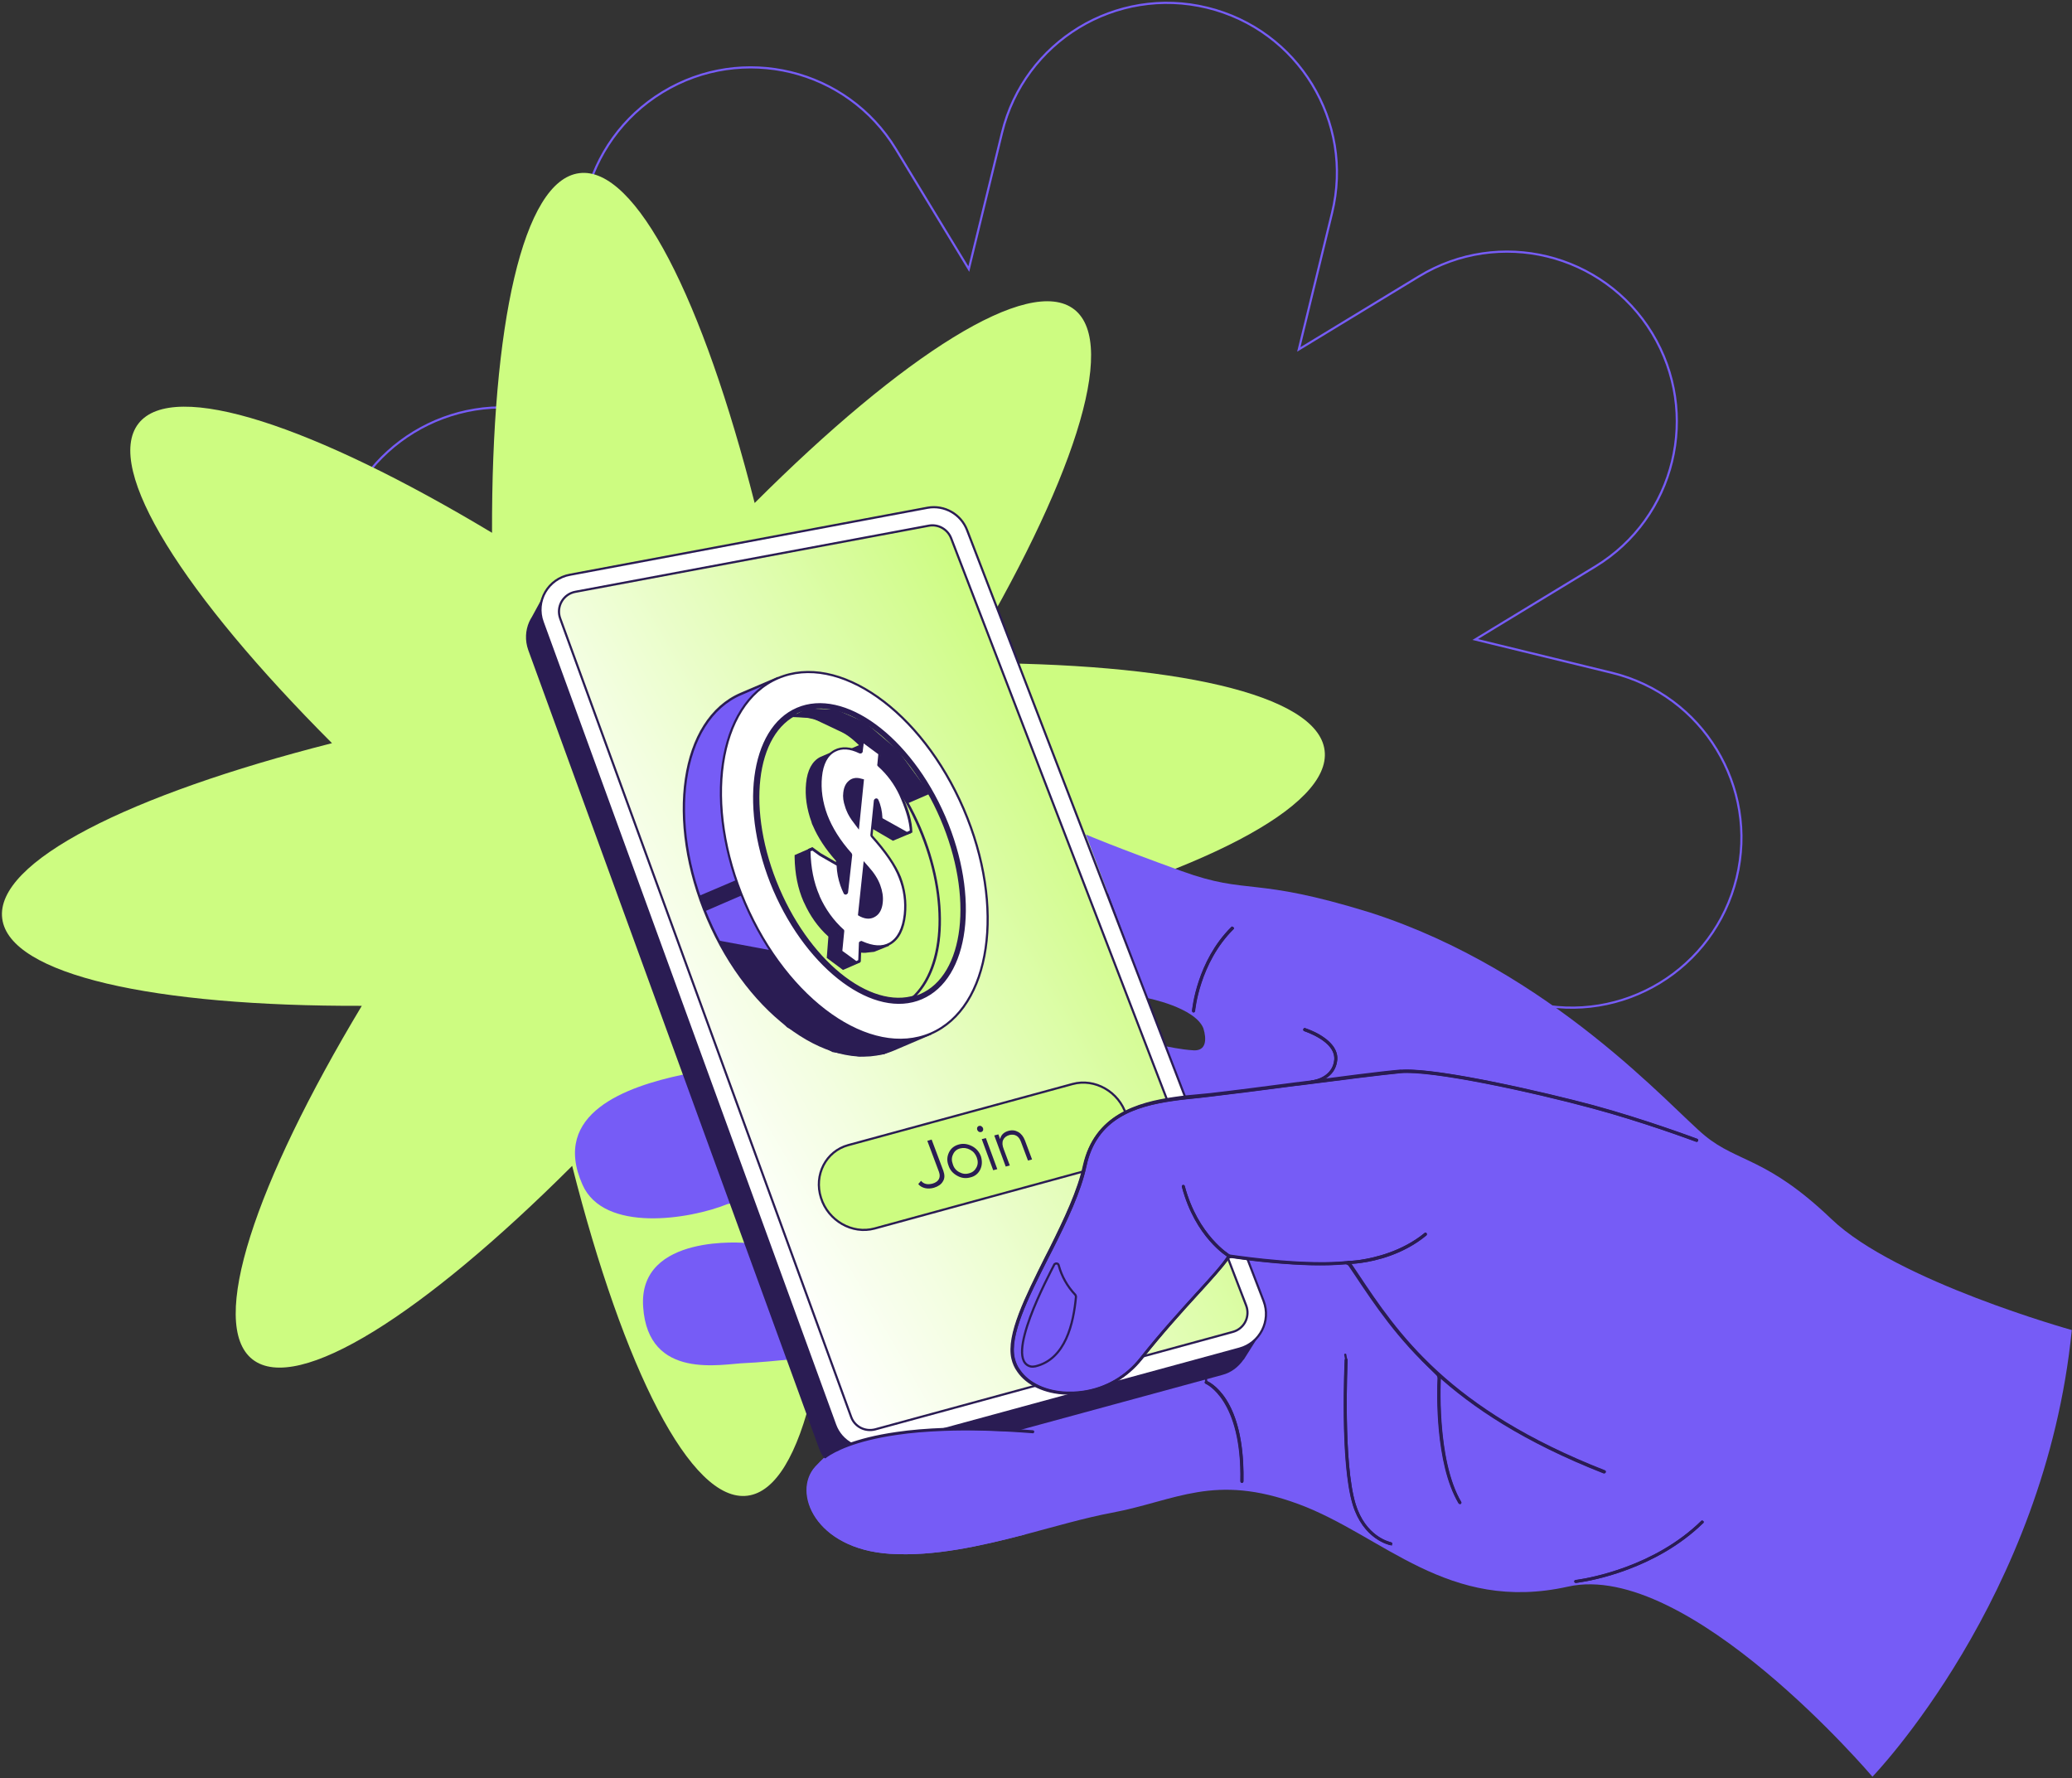 <?xml version="1.0" encoding="UTF-8"?> <svg xmlns="http://www.w3.org/2000/svg" width="959" height="823" viewBox="0 0 959 823" fill="none"><rect x="0" y="0" width="959" height="823" fill="#333333" stroke="none"/> <g clip-path="url(#clip0_253_1855)"> <path d="M764.666 154.208C742.076 117.123 693.796 105.328 656.712 127.919L601.136 161.704L616.529 98.531C626.825 56.349 600.936 13.867 558.753 3.571C516.571 -6.724 474.089 19.165 463.794 61.347L448.4 124.52L414.614 68.944C392.024 31.859 343.744 20.064 306.66 42.655C269.576 65.245 257.781 113.525 280.371 150.609L314.157 206.186L250.984 190.792C208.801 180.496 166.319 206.386 156.024 248.568C145.728 290.75 171.617 333.232 213.799 343.528L276.973 358.921L221.396 392.707C184.312 415.297 172.517 463.577 195.107 500.661C217.698 537.746 265.977 549.541 303.061 526.95L358.638 493.164L343.245 556.338C332.949 598.52 358.838 641.002 401.02 651.298C443.202 661.593 485.684 635.704 495.98 593.522L511.373 530.349L545.159 585.925C567.75 623.01 616.029 634.805 653.114 612.214C690.198 589.624 701.993 541.344 679.403 504.26L645.617 448.683L708.79 464.077C750.972 474.372 793.454 448.483 803.75 406.301C814.046 364.119 788.157 321.637 745.974 311.341L682.801 295.948L738.378 262.162C775.462 239.572 787.157 191.292 764.666 154.208Z" stroke="#765CF6" stroke-width="1" stroke-miterlimit="10"></path> <path d="M613.069 347.226C609.771 321.137 542.699 306.543 446.639 306.843C496.119 224.478 517.909 159.405 497.218 143.212C476.327 126.919 417.952 164.203 349.281 232.775C325.391 138.714 294.304 76.74 268.115 80.139C242.026 83.438 227.432 150.509 227.732 246.569C145.367 197.09 80.294 175.299 64.101 195.99C47.808 216.881 85.092 275.257 153.663 343.928C59.603 367.818 -2.371 398.904 1.028 425.093C4.326 451.182 71.398 465.776 167.457 465.476C117.978 547.841 96.188 612.914 116.879 629.107C137.77 645.4 196.145 608.116 264.816 539.545C288.706 633.605 319.793 695.579 345.982 692.181C372.071 688.882 386.665 621.81 386.365 525.751C468.73 575.23 533.803 597.021 549.996 576.329C566.289 555.438 529.005 497.063 460.434 428.392C554.494 404.602 616.468 373.515 613.069 347.226Z" fill="#CDFC81"></path> <path d="M958.899 615.513C946.604 739.561 866.638 822.226 866.638 822.226C866.638 822.226 781.374 721.768 725.697 734.263C670.021 746.658 640.234 710.573 601.05 696.079C561.867 681.585 544.374 694.48 514.587 700.077C502.292 702.376 488.598 706.375 474.304 710.173C453.912 715.471 432.421 720.369 412.03 719.069C377.445 716.87 366.649 690.582 377.545 678.687C379.044 677.087 380.643 675.488 382.243 673.988L382.343 673.888C392.438 664.193 403.833 656.796 403.833 656.796L386.441 627.008C386.441 627.008 355.354 630.407 344.858 630.807C334.363 631.107 299.977 639.103 297.678 604.818C295.279 570.532 345.358 575.23 345.358 575.23L357.953 573.131L356.653 553.139L336.662 557.238C319.169 564.335 279.486 570.632 269.59 548.242C254.896 515.156 289.982 502.861 315.871 497.363C380.643 483.569 496.694 507.259 496.694 507.259L539.576 484.169C539.576 484.169 546.673 485.768 552.471 486.068C558.268 486.368 558.568 481.07 556.969 475.872C553.07 466.176 530.98 461.878 530.98 461.878L502.592 386.21C503.391 386.51 516.386 392.107 546.873 403.103C578.36 414.498 579.159 405.302 634.136 422.295C718.101 449.283 773.677 512.956 789.071 525.551C804.364 538.146 817.659 535.447 847.746 564.235C877.733 592.923 958.899 615.513 958.899 615.513Z" fill="#765CF6"></path> <path d="M263.891 265.961L429.322 234.974C437.118 233.574 444.815 237.973 447.614 245.369L584.856 602.119C588.354 611.315 583.157 621.511 573.661 624.11L406.331 669.69C398.035 671.889 389.439 667.391 386.54 659.395L251.197 287.951C247.598 278.256 253.696 267.76 263.891 265.961Z" fill="white" stroke="#2A1C53" stroke-width="1" stroke-miterlimit="10"></path> <path d="M266.389 273.857L429.92 243.27C434.318 242.47 438.616 244.969 440.215 249.068L576.758 604.118C578.757 609.316 575.858 615.013 570.46 616.413L405.03 661.494C400.332 662.693 395.534 660.194 393.935 655.696L259.292 286.252C257.292 280.754 260.691 274.857 266.389 273.857Z" fill="url(#paint0_linear_253_1855)" stroke="#2A1C53" stroke-width="1" stroke-miterlimit="10"></path> <path d="M573.561 624.109L406.232 669.69C397.935 671.889 389.339 667.391 386.44 659.395L251.197 287.951C249.598 283.653 249.998 279.355 251.697 275.557H251.597L246.199 285.452C245.7 286.252 245.3 286.952 244.9 287.851C243.201 291.75 242.901 296.348 244.5 300.846L379.143 670.49C382.242 678.986 391.338 683.684 400.034 681.385L565.664 636.304C569.963 635.205 573.261 632.506 575.56 629.207H575.66L583.857 616.213C581.658 619.811 578.159 622.91 573.561 624.109Z" fill="#2A1C53"></path> <path d="M508.63 540.141L404.774 568.529C394.478 571.328 383.283 564.931 379.984 554.335C376.586 543.74 382.283 532.744 392.579 529.945L496.435 501.657C506.731 498.859 517.926 505.256 521.225 515.851C524.523 526.347 518.926 537.342 508.63 540.141Z" fill="#CDFC81" stroke="#2A1C53" stroke-width="1" stroke-miterlimit="10"></path> <path d="M432.297 549.654C430.897 550.054 429.498 550.154 428.198 549.854C426.899 549.554 425.799 548.954 425 547.955L426.299 546.456C427.499 547.955 429.298 548.355 431.597 547.755C432.996 547.355 433.996 546.655 434.496 545.756C434.996 544.856 435.095 543.757 434.596 542.357L429.198 527.963L431.197 527.364L436.595 541.758C437.295 543.757 437.295 545.356 436.395 546.755C435.595 548.155 434.196 549.054 432.297 549.654Z" fill="#2A1C53"></path> <path d="M453.69 541.258C452.79 543.057 451.291 544.356 449.192 544.856C447.093 545.456 445.094 545.256 443.094 544.156C441.095 543.057 439.696 541.558 438.996 539.358C438.196 537.259 438.296 535.26 439.196 533.361C440.096 531.462 441.595 530.262 443.694 529.663C445.793 529.063 447.792 529.363 449.792 530.362C451.791 531.362 453.19 532.961 453.99 535.06C454.689 537.359 454.589 539.358 453.69 541.258ZM443.994 542.457C445.493 543.257 446.993 543.457 448.592 542.957C450.191 542.557 451.291 541.557 451.991 540.158C452.69 538.759 452.69 537.259 452.091 535.66C451.491 534.061 450.491 532.861 448.992 532.062C447.493 531.262 445.993 531.062 444.394 531.462C442.795 531.862 441.695 532.861 441.095 534.261C440.396 535.66 440.396 537.159 440.995 538.759C441.495 540.458 442.495 541.657 443.994 542.457Z" fill="#2A1C53"></path> <path d="M454.988 522.066C455.088 522.466 455.088 522.765 454.988 523.165C454.788 523.465 454.588 523.765 454.189 523.865C453.789 523.965 453.489 523.965 453.089 523.765C452.689 523.565 452.489 523.265 452.29 522.865C452.19 522.466 452.19 522.166 452.29 521.766C452.489 521.466 452.689 521.166 453.089 521.066C453.489 520.966 453.789 520.966 454.189 521.166C454.588 521.466 454.888 521.766 454.988 522.066ZM461.586 541.058L459.686 541.558L454.389 527.164L456.288 526.664L461.586 541.058Z" fill="#2A1C53"></path> <path d="M466.685 523.364C468.384 522.865 469.884 523.064 471.284 523.864C472.683 524.664 473.683 525.963 474.382 527.762L477.68 536.559L475.781 537.059L472.482 528.262C471.982 526.963 471.283 526.063 470.383 525.563C469.483 525.064 468.385 524.964 467.185 525.264C465.786 525.663 464.785 526.463 464.286 527.563C463.786 528.662 463.886 530.161 464.585 531.861L467.384 539.358L465.486 539.857L460.188 525.463L462.086 524.964L462.887 527.163C463.287 525.264 464.585 523.964 466.685 523.364Z" fill="#2A1C53"></path> <path d="M474.105 710.173C453.713 715.471 432.222 720.369 411.831 719.069C377.245 716.87 366.45 690.581 377.345 678.686C378.845 677.087 380.444 675.488 382.043 673.988L382.143 673.888C389.34 668.791 412.93 657.395 478.203 662.593C478.103 662.593 493.196 688.582 474.105 710.173Z" fill="#765CF6"></path> <path d="M785.274 527.65L742.592 681.085C665.325 650.798 644.134 613.614 624.242 584.226C602.552 586.625 568.966 581.327 568.966 581.327C563.668 589.724 546.875 605.417 528.283 628.807C511.79 649.599 481.403 648.499 471.707 634.405C470.507 632.706 469.608 630.707 469.108 628.607C466.409 617.012 476.605 597.92 486.601 578.129C493.198 564.934 499.695 551.44 502.294 539.545C508.691 509.858 538.779 509.258 560.169 506.859C581.56 504.46 632.939 497.263 648.332 495.963C663.726 494.564 712.405 505.559 737.195 512.257C761.884 518.854 785.274 527.65 785.274 527.65Z" fill="#765CF6"></path> <path d="M623.041 629.208H623.141C623.24 629.307 623.24 629.307 623.24 629.407C623.14 631.307 621.141 677.187 626.939 696.179C631.637 711.573 643.232 714.172 643.732 714.272C643.832 714.272 643.932 714.372 643.932 714.472C643.932 714.571 643.832 714.571 643.832 714.671C643.332 714.571 631.537 712.172 626.639 696.279C624.24 688.283 622.741 674.288 622.541 655.696C622.341 641.402 622.941 629.507 622.941 629.307C622.841 629.307 622.941 629.208 623.041 629.208Z" fill="#2A1C53" stroke="#2A1C53" stroke-width="1" stroke-miterlimit="10"></path> <path d="M623.039 629.107H623.139C623.139 629.107 623.239 629.207 623.239 629.307C623.139 631.206 621.14 677.087 626.938 696.079C631.536 711.173 642.431 713.872 643.73 714.171C643.83 714.171 643.93 714.271 643.93 714.371C643.93 714.471 643.83 714.571 643.73 714.571C643.73 714.571 643.73 714.571 643.63 714.571C642.731 714.371 631.336 711.772 626.538 696.179C620.54 676.687 622.839 629.707 622.839 629.307C622.839 629.207 622.939 629.107 623.039 629.107Z" fill="#2A1C53"></path> <path d="M622.639 626.908L623.039 629.107M623.039 629.107H623.139C623.139 629.107 623.239 629.207 623.239 629.307C623.139 631.206 621.14 677.087 626.938 696.079C631.536 711.173 642.431 713.872 643.73 714.171C643.83 714.171 643.93 714.271 643.93 714.371C643.93 714.471 643.83 714.571 643.73 714.571C643.73 714.571 643.73 714.571 643.63 714.571C642.731 714.371 631.336 711.772 626.538 696.179C620.54 676.687 622.839 629.707 622.839 629.307C622.839 629.207 622.939 629.107 623.039 629.107Z" stroke="#2A1C53" stroke-width="1" stroke-miterlimit="10" stroke-linecap="round" stroke-linejoin="round"></path> <path d="M558.269 639.503C559.068 639.803 575.761 646.7 574.962 685.584C574.962 685.684 574.862 685.784 574.762 685.784C574.662 685.784 574.562 685.684 574.562 685.584C575.361 647.4 558.369 640.003 558.169 639.903C558.069 639.903 557.969 639.703 558.069 639.603C558.169 639.503 558.169 639.503 558.269 639.503Z" fill="#2A1C53" stroke="#2A1C53" stroke-width="1" stroke-miterlimit="10"></path> <path d="M558.368 639.503C558.568 639.603 562.767 641.302 566.965 647.7C574.062 658.595 575.261 674.288 575.062 685.584C575.062 685.684 574.961 685.784 574.862 685.784C574.762 685.784 574.662 685.684 574.662 685.584C575.461 647.5 558.968 640.203 558.269 639.903C558.169 639.903 558.069 639.703 558.169 639.603C558.169 639.503 558.269 639.503 558.368 639.503Z" fill="#2A1C53"></path> <path d="M557.969 637.204L558.368 639.503M558.368 639.503C558.568 639.603 562.767 641.302 566.965 647.7C574.062 658.595 575.261 674.288 575.062 685.584C575.062 685.684 574.961 685.784 574.862 685.784C574.762 685.784 574.662 685.684 574.662 685.584C575.461 647.5 558.968 640.203 558.269 639.903C558.169 639.903 558.069 639.703 558.169 639.603C558.169 639.503 558.269 639.503 558.368 639.503Z" stroke="#2A1C53" stroke-width="1" stroke-miterlimit="10" stroke-linecap="round" stroke-linejoin="round"></path> <path d="M570.364 429.392C570.464 429.392 570.464 429.392 570.464 429.492C570.564 429.591 570.564 429.592 570.564 429.592C570.564 429.691 570.564 429.691 570.464 429.691C554.571 445.485 552.572 467.675 552.572 467.875C552.572 467.975 552.472 468.075 552.372 468.075C552.272 468.075 552.172 467.975 552.172 467.875C552.272 466.976 554.371 445.085 570.164 429.392C570.264 429.492 570.364 429.392 570.364 429.392Z" fill="#2A1C53" stroke="#2A1C53" stroke-width="1" stroke-miterlimit="10"></path> <path d="M570.366 429.392C570.466 429.392 570.466 429.392 570.566 429.492L570.666 429.592C570.666 429.691 570.666 429.691 570.566 429.691C554.672 445.485 552.673 467.675 552.673 467.875C552.673 467.975 552.573 468.075 552.473 468.075C552.373 468.075 552.273 467.975 552.273 467.875C552.373 466.976 554.473 445.085 570.266 429.392C570.266 429.492 570.366 429.392 570.366 429.392Z" fill="#2A1C53" stroke="#2A1C53" stroke-width="1" stroke-miterlimit="10" stroke-linecap="round" stroke-linejoin="round"></path> <path d="M603.852 476.272C604.052 476.372 608.15 477.571 611.849 480.07C616.547 483.169 618.746 486.668 618.446 490.466C617.646 499.062 608.65 500.662 607.651 500.762C607.451 500.762 607.351 500.762 607.151 500.862C607.051 500.862 606.951 500.762 606.951 500.662C606.951 500.562 607.051 500.462 607.151 500.462H607.451C609.05 500.262 617.347 498.662 618.046 490.466C618.846 481.47 603.852 476.772 603.752 476.672C603.652 476.672 603.652 476.572 603.652 476.472C603.652 476.372 603.752 476.372 603.852 476.272Z" fill="#2A1C53" stroke="#2A1C53" stroke-width="1" stroke-miterlimit="10"></path> <path d="M603.852 476.272C604.052 476.272 619.246 481.17 618.446 490.466C618.146 493.565 616.747 496.164 614.348 497.963C611.649 500.062 608.55 500.662 607.651 500.762C607.451 500.762 607.351 500.762 607.151 500.862C607.051 500.862 606.951 500.762 606.951 500.662C606.951 500.562 607.051 500.462 607.151 500.462C607.151 500.462 607.251 500.462 607.451 500.462C611.949 499.762 617.447 496.763 618.046 490.466C618.246 487.867 617.247 483.869 610.949 480.07C607.351 477.871 603.852 476.772 603.852 476.772C603.752 476.772 603.652 476.672 603.752 476.472C603.652 476.372 603.752 476.272 603.852 476.272Z" fill="#2A1C53" stroke="#2A1C53" stroke-width="1" stroke-miterlimit="10" stroke-linecap="round" stroke-linejoin="round"></path> <path d="M547.678 548.841C547.778 548.841 547.878 548.941 547.878 549.041C554.075 572.231 568.969 581.128 569.069 581.128C569.169 581.128 569.169 581.328 569.169 581.428C569.169 581.527 569.069 581.528 568.969 581.528C568.969 581.528 568.969 581.528 568.869 581.528C568.269 581.128 553.676 572.431 547.578 549.141C547.578 549.041 547.578 549.041 547.578 548.941C547.578 548.941 547.578 548.841 547.678 548.841Z" fill="#2A1C53" stroke="#2A1C53" stroke-width="1" stroke-miterlimit="10"></path> <path d="M547.676 548.841C547.776 548.841 547.876 548.841 547.876 549.041C553.974 572.032 568.967 581.128 569.067 581.128C569.167 581.228 569.167 581.328 569.167 581.428C569.167 581.527 569.067 581.528 568.967 581.528C568.967 581.528 568.967 581.528 568.867 581.528C568.268 581.128 553.674 572.431 547.477 549.141C547.477 548.941 547.477 548.841 547.676 548.841Z" fill="#2A1C53" stroke="#2A1C53" stroke-width="1" stroke-miterlimit="10" stroke-linecap="round" stroke-linejoin="round"></path> <path d="M488.702 584.726C488.302 584.826 488.002 585.026 487.902 585.326C485.603 589.924 464.212 629.707 477.207 632.406C477.906 632.506 478.606 632.406 479.206 632.306C493.2 629.007 496.899 612.314 497.998 600.12C497.998 599.82 497.898 599.52 497.698 599.22C494 595.322 491.401 590.724 490.001 585.526C489.901 585.026 489.502 584.726 489.002 584.726C488.902 584.726 488.802 584.726 488.702 584.726Z" stroke="#2A1C53" stroke-width="1" stroke-miterlimit="10" stroke-linecap="round" stroke-linejoin="round"></path> <path d="M787.769 704.176C787.869 704.176 787.869 704.176 787.969 704.276L788.069 704.376C788.069 704.476 788.069 704.476 787.969 704.476C766.178 725.767 736.391 731.064 730.593 731.864C729.893 731.964 729.394 732.064 729.294 732.064C729.194 732.064 729.094 731.964 729.094 731.864C729.094 731.764 729.194 731.664 729.294 731.664C729.394 731.664 729.693 731.564 730.193 731.564C735.991 730.765 765.978 725.467 787.669 704.276C787.669 704.176 787.769 704.176 787.769 704.176Z" fill="#2A1C53" stroke="#2A1C53" stroke-width="1" stroke-miterlimit="10"></path> <path d="M787.769 704.176C787.769 704.176 787.869 704.176 787.969 704.276L788.069 704.376C788.069 704.476 788.069 704.476 787.969 704.476C766.178 725.767 736.391 731.064 730.693 731.864C729.993 731.964 729.494 732.064 729.394 732.064H729.294C729.194 732.064 729.094 731.964 729.094 731.864C729.094 731.764 729.194 731.664 729.294 731.664C729.294 731.664 729.594 731.664 730.193 731.564C735.991 730.665 765.978 725.467 787.769 704.176C787.669 704.176 787.669 704.176 787.769 704.176Z" fill="#2A1C53"></path> <path d="M787.769 704.176C787.769 704.176 787.869 704.176 787.969 704.276L788.069 704.376C788.069 704.476 788.069 704.476 787.969 704.476C766.178 725.767 736.391 731.064 730.693 731.864C729.993 731.964 729.494 732.064 729.394 732.064H729.294C729.194 732.064 729.094 731.964 729.094 731.864C729.094 731.764 729.194 731.664 729.294 731.664C729.294 731.664 729.594 731.664 730.193 731.564C735.991 730.665 765.978 725.467 787.769 704.176ZM787.769 704.176C787.669 704.176 787.669 704.176 787.769 704.176Z" stroke="#2A1C53" stroke-width="1" stroke-miterlimit="10" stroke-linecap="round" stroke-linejoin="round"></path> <path d="M658.427 628.808C658.526 628.808 658.526 628.808 658.626 628.908L666.323 636.804L666.423 636.904C666.423 637.304 664.124 675.288 675.919 695.379V695.479C675.919 695.579 675.919 695.579 675.819 695.579H675.719C675.619 695.579 675.619 695.479 675.619 695.479C664.824 677.187 665.723 644.301 666.023 637.904C666.023 637.304 665.823 636.704 665.424 636.205L658.427 629.107C658.327 629.008 658.327 628.908 658.427 628.808C658.327 628.808 658.327 628.808 658.427 628.808Z" fill="#2A1C53"></path> <path d="M658.427 628.808C658.526 628.808 658.526 628.808 658.626 628.908L666.323 636.804L666.423 636.904C666.423 637.304 664.124 675.288 675.919 695.379V695.479C675.919 695.579 675.919 695.579 675.819 695.579H675.719C675.619 695.579 675.619 695.479 675.619 695.479C664.824 677.187 665.723 644.301 666.023 637.904C666.023 637.304 665.823 636.704 665.424 636.205L658.427 629.107C658.327 629.008 658.327 628.908 658.427 628.808ZM658.427 628.808C658.327 628.808 658.327 628.808 658.427 628.808Z" stroke="#2A1C53" stroke-width="1" stroke-miterlimit="10"></path> <path d="M658.327 628.807C658.327 628.807 658.427 628.807 658.527 628.907L666.224 636.804L666.324 636.904C666.324 637.004 665.724 646.6 666.624 658.695C667.823 674.688 670.922 687.083 675.82 695.279V695.379C675.82 695.479 675.82 695.479 675.72 695.479C675.72 695.479 675.72 695.479 675.62 695.479C675.62 695.479 675.62 695.479 675.52 695.479C675.52 695.479 675.42 695.479 675.42 695.379C664.625 677.087 665.524 644.201 665.824 637.804C665.824 637.204 665.624 636.604 665.224 636.104L658.227 629.007C658.127 628.907 658.127 628.807 658.227 628.708C658.327 628.807 658.327 628.807 658.327 628.807Z" fill="#2A1C53" stroke="#2A1C53" stroke-width="1" stroke-miterlimit="10" stroke-linecap="round" stroke-linejoin="round"></path> <path d="M659.726 570.932C659.826 570.932 659.826 570.932 659.826 571.032C659.926 571.132 659.926 571.232 659.826 571.332C649.231 580.128 636.536 583.027 629.939 583.926C627.24 584.326 625.241 584.426 624.541 584.426C624.341 584.426 624.241 584.426 624.141 584.426C624.041 584.426 623.941 584.326 623.941 584.226C623.941 584.126 624.041 584.026 624.141 584.026H624.341C624.841 584.026 626.84 583.926 629.639 583.527C636.336 582.527 649.031 579.628 659.626 571.032C659.626 570.932 659.726 570.932 659.726 570.932Z" fill="#2A1C53" stroke="#2A1C53" stroke-width="1" stroke-miterlimit="10"></path> <path d="M659.728 570.932C659.728 570.932 659.828 570.932 659.928 571.032C660.028 571.132 660.028 571.232 659.928 571.332C649.332 580.128 636.638 583.027 630.04 583.927C626.542 584.426 624.443 584.426 624.243 584.426C624.143 584.426 624.043 584.327 624.043 584.227C624.043 584.127 624.143 584.027 624.243 584.027C624.343 584.027 626.442 584.027 629.741 583.527C636.438 582.527 649.132 579.628 659.628 571.032C659.628 570.932 659.628 570.932 659.728 570.932Z" fill="#2A1C53" stroke="#2A1C53" stroke-width="1" stroke-miterlimit="10" stroke-linecap="round" stroke-linejoin="round"></path> <path d="M478.105 662.793C462.912 661.594 449.018 661.194 436.623 661.694C428.726 661.994 421.329 662.593 414.732 663.593C395.44 666.392 386.044 671.39 382.246 674.089C382.146 674.188 382.046 674.288 381.946 674.388C381.946 674.388 381.846 674.388 381.746 674.288C381.746 674.288 381.746 674.288 381.746 674.188C381.746 674.089 381.746 673.989 381.846 673.889C385.844 671.09 395.34 665.992 414.932 663.193C421.629 662.194 429.126 661.594 437.123 661.294M437.023 661.294C449.318 660.894 463.112 661.194 478.005 662.393C478.105 662.393 478.205 662.493 478.205 662.493" fill="#2A1C53"></path> <path d="M478.105 662.793C462.912 661.594 449.018 661.194 436.623 661.694C428.726 661.994 421.329 662.593 414.732 663.593C395.44 666.392 386.044 671.39 382.246 674.089C382.146 674.188 382.046 674.288 381.946 674.388C381.946 674.388 381.846 674.388 381.746 674.288C381.746 674.288 381.746 674.288 381.746 674.188C381.746 674.089 381.746 673.989 381.846 673.889C385.844 671.09 395.34 665.992 414.932 663.193C421.629 662.194 429.126 661.594 437.123 661.294M437.023 661.294C449.318 660.894 463.112 661.194 478.005 662.393C478.105 662.393 478.205 662.493 478.205 662.493" stroke="#2A1C53" stroke-width="1" stroke-miterlimit="10" stroke-linecap="round" stroke-linejoin="round"></path> <path d="M649.631 495.464C667.324 494.864 716.203 506.259 737.094 511.857C761.384 518.454 785.074 527.35 785.374 527.45C785.474 527.45 785.474 527.55 785.474 527.55C785.474 527.65 785.474 527.65 785.474 527.75C785.474 527.85 785.374 527.85 785.274 527.85C785.274 527.85 785.274 527.85 785.174 527.85C782.675 526.95 760.284 518.654 736.994 512.357C710.405 505.16 665.824 495.364 649.731 495.963C649.231 495.963 648.731 495.964 648.232 496.063C639.735 496.863 619.844 499.362 600.552 501.861H600.452H600.352C585.158 503.86 569.465 505.859 560.069 506.959L554.871 507.559C550.973 507.958 546.874 508.358 542.776 508.958C525.483 511.457 507.191 517.055 502.393 539.545C499.894 551.24 493.597 564.535 486.7 578.229L484.701 582.127C475.405 600.519 466.708 617.912 469.207 628.607C469.707 630.707 470.507 632.606 471.806 634.305C475.904 640.303 484.101 644.201 493.797 644.501C494.796 644.501 495.796 644.501 496.796 644.501C498.295 644.401 499.694 644.301 501.194 644.101C511.889 642.602 521.385 637.104 528.082 628.607C537.678 616.513 546.874 606.517 554.171 598.42L554.271 598.32C560.968 591.023 566.266 585.226 568.765 581.128L568.865 581.028H568.965C569.265 581.028 595.654 585.226 616.745 584.526C619.444 584.426 621.943 584.226 624.242 584.026C624.342 584.026 624.342 584.026 624.442 584.126L627.94 589.324C646.632 617.412 670.022 652.397 742.692 680.885C742.792 680.885 742.792 680.985 742.792 680.985C742.792 681.085 742.792 681.085 742.792 681.185C742.792 681.285 742.692 681.285 742.592 681.285C742.592 681.285 742.592 681.285 742.492 681.285C669.723 652.697 646.332 617.712 627.54 589.524L624.841 585.526C624.442 584.926 623.642 584.526 622.842 584.526H622.742C620.843 584.726 618.744 584.826 616.545 584.926C597.753 585.626 574.763 582.327 570.364 581.627C570.264 581.627 570.065 581.627 569.965 581.627C569.865 581.627 569.765 581.627 569.765 581.627C569.165 581.727 568.565 582.027 568.265 582.527C565.467 586.425 560.869 591.523 554.471 598.52L554.371 598.62C547.074 606.617 537.978 616.613 528.382 628.707C521.585 637.204 511.989 642.802 501.194 644.301C499.694 644.501 498.295 644.601 496.796 644.701C495.796 644.701 494.796 644.701 493.797 644.701C484.101 644.401 475.705 640.502 471.506 634.305C470.207 632.506 469.307 630.507 468.907 628.408C466.408 617.512 475.205 600.12 484.401 581.627L486.4 577.729C493.197 564.035 499.494 550.84 501.993 539.145C506.891 516.255 526.683 510.557 543.376 508.158C547.374 507.559 551.173 507.159 554.871 506.859L560.069 506.359C569.765 505.26 585.458 503.26 600.552 501.261H600.752C619.844 498.762 639.635 496.163 648.232 495.464C648.631 495.564 649.131 495.564 649.631 495.464Z" fill="#2A1C53" stroke="#2A1C53" stroke-width="1" stroke-miterlimit="10"></path> <path d="M543.375 508.458C547.273 507.858 551.172 507.459 554.87 507.159L560.068 506.659C569.664 505.559 585.357 503.56 600.551 501.561C619.743 499.062 639.634 496.463 648.231 495.664C664.424 494.264 715.102 506.059 737.093 511.957C761.783 518.654 785.073 527.45 785.373 527.55C785.473 527.55 785.473 527.65 785.473 527.65C785.473 527.75 785.473 527.75 785.473 527.85C785.473 527.95 785.373 527.95 785.273 527.95H785.173C782.674 527.05 760.483 518.754 736.993 512.457C708.905 504.86 662.824 494.864 648.231 496.163C639.734 496.963 619.843 499.462 600.551 501.961H600.251C585.057 503.96 569.464 505.959 559.968 507.059L554.77 507.659C550.772 508.058 546.773 508.458 542.675 509.058C525.382 511.557 507.09 517.155 502.292 539.645C499.793 551.34 493.496 564.635 486.599 578.329L484.6 582.227C475.304 600.619 466.607 618.012 469.106 628.708C469.606 630.807 470.406 632.706 471.705 634.405C475.803 640.503 484.1 644.301 493.696 644.701C496.095 644.801 498.594 644.701 500.993 644.301C511.688 642.802 521.184 637.304 527.881 628.807C537.477 616.713 546.574 606.717 553.97 598.62L554.07 598.52C560.768 591.123 566.065 585.326 568.564 581.328L568.664 581.228H568.764C569.064 581.328 602.55 586.525 624.041 584.126C624.041 584.126 624.141 584.126 624.241 584.226L627.739 589.424C646.431 617.512 669.822 652.497 742.491 680.985C742.491 680.985 742.591 680.985 742.591 681.085C742.591 681.185 742.591 681.185 742.591 681.285C742.591 681.385 742.491 681.385 742.391 681.385C742.391 681.385 742.391 681.385 742.291 681.385C669.522 652.797 646.131 617.812 627.339 589.624L624.641 585.626C624.141 584.926 623.341 584.526 622.542 584.626C602.95 586.425 575.461 582.527 570.164 581.727C569.964 581.727 569.764 581.727 569.464 581.727C568.864 581.827 568.264 582.127 567.965 582.627C565.166 586.525 560.368 591.923 554.17 598.72L554.07 598.82C546.773 606.817 537.677 616.813 528.081 628.907C521.284 637.404 511.688 643.001 500.893 644.501C498.494 644.901 495.995 645.001 493.496 644.901C483.8 644.601 475.404 640.702 471.205 634.505C469.906 632.706 469.106 630.807 468.607 628.708C466.108 617.812 474.904 600.419 484.1 581.927L486.099 578.029C492.896 564.335 499.194 551.14 501.693 539.445C506.89 516.655 525.682 510.957 543.375 508.458Z" fill="#2A1C53" stroke="#2A1C53" stroke-width="1" stroke-miterlimit="10" stroke-linecap="round" stroke-linejoin="round"></path> <path d="M327.569 425.319C308.131 379.964 314.905 333.282 342.884 321.355L359.671 314.139L361.585 318.557C361.733 318.705 361.88 318.852 362.027 318.852C387.209 321.944 414.009 347.126 428.883 381.731C443.756 416.337 443.609 453.299 428.441 473.62C428.294 473.767 428.294 474.062 428.441 474.209L430.356 478.627L413.567 485.843C385.736 497.77 347.154 470.675 327.569 425.319Z" fill="#765CF6"></path> <path d="M428.442 381.878C443.316 416.338 443.168 453.004 428.148 473.178C427.854 473.473 427.854 473.915 428 474.357L429.621 478.186L413.423 485.107C385.738 497.034 347.598 469.939 328.159 424.878C308.722 379.817 315.496 333.43 343.18 321.65L359.378 314.729L360.999 318.558C361.146 319 361.441 319.145 361.881 319.293C386.915 322.387 413.57 347.567 428.442 381.878ZM429.474 381.437C414.012 345.506 386.768 321.208 362.028 318.116L359.967 313.256L342.738 320.619C314.464 332.695 307.543 379.669 327.128 425.32C346.714 470.97 385.591 498.213 413.865 486.138L431.094 478.775L429.032 473.915C443.758 454.036 444.936 417.367 429.474 381.437Z" fill="#2A1C53"></path> <path d="M359.969 440.34C363.061 435.775 362.766 440.781 362.914 440.781L384.561 466.552L387.506 467.288L403.998 476.27C404.146 476.27 419.607 472.736 411.656 478.186L424.467 480.983L409.153 487.904L397.814 488.936L385.296 486.873L364.238 475.388L347.009 457.717L332.137 435.186" fill="#2A1C53"></path> <path d="M323.603 414.57L340.537 407.354L345.543 413.391L326.106 421.785L323.603 414.57Z" fill="#2A1C53"></path> <path d="M430.757 478.356C458.701 466.344 465.525 419.78 445.998 374.352C426.47 328.926 387.987 301.836 360.043 313.847C332.099 325.86 325.275 372.424 344.803 417.852C364.33 463.278 402.813 490.367 430.757 478.356Z" fill="white" stroke="#2A1C53" stroke-width="1" stroke-miterlimit="10"></path> <path d="M359.827 411.477C344.218 375.253 348.635 338.584 369.545 329.602C390.456 320.619 420.203 342.708 435.666 378.787C451.275 415.012 446.856 451.68 425.946 460.662C405.035 469.646 375.289 447.556 359.827 411.477Z" fill="#CDFC81"></path> <path d="M435.22 378.932C450.683 414.864 446.412 451.237 425.796 460.072C405.18 468.909 375.875 446.967 360.414 411.182C344.951 375.251 349.222 338.879 369.838 330.042C390.454 321.207 419.906 343.149 435.22 378.932ZM436.252 378.49C420.496 341.971 390.601 319.734 369.396 328.865C348.191 337.995 343.627 374.956 359.382 411.477C375.14 447.998 405.033 470.233 426.238 461.103C447.444 451.973 452.009 415.011 436.252 378.49Z" fill="#2A1C53"></path> <path d="M358.496 411.919C342.592 374.958 347.304 337.406 368.951 328.129C390.598 318.852 421.081 341.235 436.984 378.198C452.889 415.159 448.176 452.71 426.528 461.988C404.883 471.265 374.399 448.881 358.496 411.919ZM435.512 378.933C420.049 343.003 390.598 320.913 369.835 329.895C349.072 338.879 344.801 375.398 360.262 411.33C375.725 447.409 405.177 469.351 426.088 460.367C446.704 451.385 450.973 414.864 435.512 378.933Z" fill="#2A1C53"></path> <path d="M436.545 378.49C452.302 415.159 447.737 452.415 426.384 461.546C405.032 470.675 374.844 448.438 359.087 411.772C343.331 375.103 347.896 337.847 369.247 328.718C390.6 319.587 420.789 341.824 436.545 378.49ZM359.676 411.477C375.286 447.703 405.179 469.938 426.237 460.809C447.295 451.825 451.713 414.864 436.103 378.638C420.494 342.413 390.6 320.176 369.542 329.306C348.484 338.289 344.067 375.251 359.676 411.477ZM437.576 377.903C421.526 340.792 390.747 318.115 368.807 327.539C346.865 336.963 342.005 374.956 357.91 412.066C373.96 449.175 404.737 471.854 426.679 462.428C448.768 453.004 453.627 415.159 437.576 377.903ZM360.707 411.035C345.392 375.251 349.515 339.026 369.984 330.337C390.453 321.502 419.61 343.443 434.926 379.08C450.24 414.864 446.116 451.09 425.648 459.778C405.179 468.614 376.023 446.819 360.707 411.035Z" fill="#2A1C53"></path> <path d="M422.414 461.84C437.728 447.998 439.202 414.717 425.654 383.203C412.106 351.543 386.925 329.895 366.309 331.368C367.487 330.632 368.517 330.043 369.696 329.453C390.606 320.471 420.352 342.56 435.815 378.638C451.425 414.864 447.007 451.531 426.096 460.514C424.917 461.104 423.74 461.546 422.414 461.84Z" fill="#CDFC81"></path> <path d="M435.224 378.932C450.686 414.864 446.415 451.237 425.799 460.072C425.357 460.22 424.915 460.514 424.327 460.662C430.659 453.888 434.635 443.58 435.37 430.767C436.254 415.895 433.014 398.961 426.093 382.761C419.172 366.711 409.011 352.574 397.672 343.002C387.953 334.902 377.645 330.484 368.369 330.484C368.81 330.19 369.251 330.042 369.84 329.748C390.456 321.207 419.909 343.149 435.224 378.932ZM436.254 378.49C420.498 341.971 390.604 319.734 369.398 328.865C367.485 329.748 365.717 330.779 364.098 332.105C384.714 328.718 410.779 350.071 425.062 383.35C439.346 416.632 436.843 450.206 420.203 462.87C422.264 462.575 424.18 462.133 426.093 461.251C447.446 451.973 452.011 415.011 436.254 378.49Z" fill="#2A1C53"></path> <path d="M373.52 327.834L387.068 328.424L400.468 334.313L415.489 347.124L428.742 365.09L429.773 367.593L419.906 371.864L408.715 355.371C408.715 355.371 408.715 355.371 408.568 355.224L392.958 340.498L392.81 340.351L375.729 332.252H375.581L366.01 331.81L373.52 327.834Z" fill="#2A1C53"></path> <path d="M384.863 433.124C384.863 432.977 384.863 432.977 384.863 432.83C384.863 432.683 384.716 432.683 384.716 432.683C379.855 428.412 376.027 423.258 373.376 417.221L373.082 416.632C370.579 410.888 369.253 404.409 369.105 397.193L375.144 394.69L381.181 406.324L380.297 406.471C380.15 406.471 380.003 406.618 379.855 406.766C379.708 406.913 379.708 407.06 379.708 407.206C380.003 409.563 380.592 411.33 381.181 413.098C381.476 413.982 381.771 414.717 382.065 415.453C382.948 417.369 383.832 419.135 385.01 420.755C385.158 420.903 385.452 421.05 385.6 420.903C385.894 420.903 386.04 420.608 386.04 420.461L388.397 398.224C388.397 398.077 388.397 398.077 388.397 397.929C388.397 397.929 388.397 397.782 388.25 397.782C383.39 392.482 379.855 387.032 377.647 381.732C377.353 381.142 377.058 380.553 376.911 379.816C374.702 373.926 373.966 368.184 374.555 362.587C375.144 356.992 377.058 353.31 380.297 351.543L387.366 348.45C387.366 349.04 387.513 349.923 387.513 350.807V350.955C387.513 351.102 387.661 351.249 387.808 351.249C389.428 351.837 390.753 352.426 392.226 353.163C392.373 353.31 392.668 353.31 392.814 353.163C392.961 353.016 393.108 352.868 393.108 352.721L393.256 351.102C393.256 350.955 393.256 350.955 393.256 350.807C393.256 350.66 393.11 350.66 392.963 350.513L390.458 349.187L399.589 345.211L402.534 353.31L400.03 354.342L399.294 353.9C399.147 353.752 399 353.752 398.705 353.9C398.558 354.047 398.411 354.194 398.411 354.342L398.116 356.992C398.116 357.139 398.116 357.139 398.116 357.287C398.116 357.434 398.263 357.434 398.263 357.434C402.681 361.41 406.068 365.974 408.424 370.982C408.571 371.276 408.719 371.571 408.866 371.865C409.161 372.748 409.603 373.632 409.897 374.516C410.044 374.663 410.192 374.81 410.338 374.81L418.732 384.087L412.842 386.59L402.239 380.7C402.092 377.903 401.503 375.252 400.472 372.895C399.736 371.276 398.853 369.803 397.821 368.479C397.674 368.331 397.379 368.184 397.232 368.331C397.085 368.479 396.79 368.626 396.79 368.773L394.582 389.537C394.582 389.684 394.582 389.684 394.582 389.83C394.582 389.83 394.582 389.977 394.729 389.977C400.914 396.752 405.184 402.79 407.393 407.943C407.54 408.238 407.687 408.68 407.835 408.974C409.897 414.422 410.632 419.872 410.044 425.614C409.897 427.235 409.603 428.706 409.308 430.032V430.18L409.455 435.775L402.829 438.574C402.681 438.574 402.534 438.574 402.534 438.574C400.031 439.456 397.085 439.162 393.55 437.837C393.403 437.69 393.11 437.837 392.963 437.985C392.815 438.132 392.814 438.427 392.814 438.574L395.318 443.727L389.281 446.23L383.537 442.108L384.863 433.124ZM399.442 411.919C398.411 409.563 396.79 407.06 394.434 404.409C394.287 404.261 393.992 404.114 393.845 404.261C393.698 404.261 393.55 404.556 393.403 404.703L391.195 425.467C391.195 425.614 391.195 425.614 391.195 425.761C391.195 425.909 391.342 426.056 391.489 426.056C393.845 427.235 395.908 427.235 397.674 426.203C399.442 425.172 400.324 423.111 400.619 420.313C400.914 417.809 400.472 415.306 399.442 412.656C399.589 412.361 399.442 412.066 399.442 411.919ZM391.931 364.208C391.931 364.06 391.784 363.913 391.637 363.913C389.722 363.324 387.955 363.618 386.629 364.65C385.305 365.679 384.568 367.3 384.274 369.508C384.126 371.423 384.421 373.632 385.158 375.988C385.305 376.577 385.6 377.019 385.747 377.608C386.482 379.374 387.661 381.29 388.986 383.056C389.134 383.203 389.428 383.351 389.574 383.203C389.869 383.203 390.016 382.909 390.016 382.763L391.931 364.355V364.208Z" fill="#CDFC81"></path> <path d="M385.305 377.903C386.041 379.816 387.22 381.584 388.692 383.498C388.986 383.94 389.428 384.087 389.87 383.94C390.312 383.792 390.607 383.498 390.754 382.908L392.668 364.502C392.668 364.355 392.668 364.06 392.521 363.913C392.373 363.618 392.079 363.324 391.784 363.324C389.576 362.734 387.808 363.029 386.336 364.208C384.863 365.385 384.126 367.153 383.833 369.508C383.686 371.571 383.979 373.779 384.716 376.282C384.863 376.724 385.01 377.313 385.305 377.903ZM390.754 426.056C390.902 426.351 391.047 426.498 391.342 426.645C393.994 427.822 396.202 427.97 398.116 426.645C400.031 425.467 401.062 423.406 401.357 420.313C401.65 417.809 401.21 415.159 400.178 412.361C400.031 412.066 400.031 411.919 399.884 411.624C398.852 409.121 397.086 406.618 394.729 403.967C394.434 403.672 393.994 403.525 393.552 403.672C393.11 403.819 392.815 404.114 392.815 404.703L390.607 425.467C390.607 425.614 390.754 425.909 390.754 426.056ZM419.911 384.529L410.781 374.516L410.634 374.663C410.339 373.779 409.897 372.895 409.602 372.011C409.455 371.718 409.308 371.423 409.161 371.129C406.805 365.974 403.271 361.408 398.852 357.434L399.147 354.782L400.178 355.371L403.418 354.047L400.031 344.769L389.281 349.334L392.815 351.248L392.668 352.868C391.047 351.984 389.576 351.248 388.102 350.806C387.955 349.039 387.808 347.713 387.808 347.713L380.004 351.1C376.617 352.868 374.555 356.697 373.966 362.587C373.378 368.33 374.113 374.221 376.47 380.111C376.765 380.7 376.91 381.437 377.205 382.026C379.562 387.327 383.096 392.775 387.955 398.224L385.599 420.461C384.568 418.987 383.538 417.22 382.802 415.306C382.507 414.569 382.213 413.685 381.918 412.95C381.181 411.035 380.887 409.121 380.446 407.206L382.065 407.059L375.291 394.248L368.518 397.193C368.665 404.556 369.991 411.182 372.494 417.22C372.641 417.367 372.641 417.662 372.788 417.809C375.439 423.848 379.268 429.148 384.274 433.419L383.244 443.138L389.576 447.703L396.349 444.758L393.552 439.014C397.086 440.487 400.178 440.635 402.829 439.751V439.898L410.192 436.659L410.044 430.769C410.339 429.443 410.634 427.97 410.781 426.203C411.37 420.461 410.634 414.864 408.425 409.416C408.278 409.121 408.131 408.679 407.983 408.385C405.774 403.084 401.504 397.045 395.171 390.272L397.381 369.508C398.41 370.834 399.294 372.306 399.884 373.926C400.915 376.282 401.503 378.932 401.65 381.879L412.695 388.063L419.911 384.529ZM386.336 377.461C386.041 376.871 385.894 376.429 385.747 375.84C385.01 373.632 384.716 371.423 384.863 369.655C385.01 367.594 385.747 366.121 386.925 365.09C388.102 364.06 389.576 363.913 391.342 364.355L389.428 382.761C388.102 380.995 387.073 379.227 386.336 377.461ZM391.784 425.614L393.994 404.851C396.202 407.353 397.823 409.858 398.852 412.214C399 412.508 399 412.656 399.147 412.95C400.178 415.453 400.473 417.956 400.178 420.313C399.884 422.964 399 424.73 397.381 425.761C395.908 426.645 393.994 426.645 391.784 425.614Z" fill="#2A1C53"></path> <path d="M383.39 433.714C383.39 433.566 383.39 433.566 383.39 433.419L383.243 433.272C378.531 429.001 374.85 423.699 372.199 417.809L371.905 417.22C369.254 411.182 367.929 404.409 367.781 396.898V395.72L375.881 392.187L383.537 407.501L382.066 407.648C381.918 407.648 381.771 407.796 381.624 407.943C381.476 408.09 381.476 408.237 381.476 408.385C381.771 409.857 382.066 411.33 382.655 412.508C382.949 413.243 383.244 414.127 383.537 414.864C383.685 415.306 383.832 415.748 384.127 416.043C384.274 416.337 384.421 416.337 384.716 416.337C385.01 416.337 385.158 416.043 385.158 415.895L386.924 398.666C386.924 398.519 386.924 398.519 386.924 398.371C386.924 398.371 386.924 398.224 386.777 398.224C382.066 392.922 378.531 387.474 376.321 382.319C376.028 381.73 375.734 381.142 375.586 380.406C373.377 374.368 372.494 368.33 373.082 362.44C373.671 356.403 375.881 352.279 379.561 350.364L387.366 346.977L388.987 348.156C389.134 348.303 389.429 348.303 389.576 348.303L400.473 343.59L404.448 354.487L400.179 356.403C400.031 356.55 399.884 356.697 399.884 356.845C399.884 356.992 399.884 356.992 399.884 357.139L400.031 357.285C404.301 361.261 407.689 365.827 410.045 370.834C410.192 371.129 410.339 371.422 410.487 371.717C410.781 372.453 411.076 373.19 411.369 373.926C411.369 373.926 411.369 374.074 411.516 374.074L421.679 385.559L413.284 389.093L401.208 382.025V381.584C401.061 378.932 400.473 376.282 399.442 373.779L399.295 373.484C399.147 373.19 399 373.042 398.705 373.19C398.411 373.337 398.263 373.484 398.263 373.632L396.644 389.535C396.644 389.682 396.644 389.682 396.644 389.83C396.644 389.83 396.644 389.977 396.792 389.977C402.829 396.751 407.1 402.788 409.308 407.943C409.455 408.237 409.603 408.679 409.75 408.974C411.958 414.569 412.695 420.312 412.106 426.203C411.958 427.822 411.664 429.296 411.369 430.62V430.767L411.516 437.688L404.595 440.487L401.798 440.782C400.326 441.075 398.558 440.929 396.939 440.635C396.792 440.635 396.497 440.635 396.35 440.782C396.202 440.929 396.202 441.223 396.202 441.37L398.263 445.346L390.165 448.88L382.655 443.285L383.39 433.714ZM393.257 402.788L394.582 404.261C396.939 406.912 398.558 409.416 399.589 411.772C399.737 412.066 399.737 412.361 399.884 412.508C400.914 415.159 401.208 417.809 401.061 420.312C400.768 423.258 399.737 425.319 397.969 426.498C396.202 427.675 393.993 427.675 391.49 426.498L390.9 426.203L393.257 402.788ZM398.116 412.508C397.527 411.182 396.644 409.709 395.613 408.09C395.466 407.943 395.171 407.796 395.024 407.943C394.729 407.943 394.582 408.237 394.582 408.385L392.963 424.583C392.963 424.73 392.963 424.73 392.963 424.877C392.963 425.025 393.11 425.172 393.257 425.172C394.729 425.614 396.055 425.614 397.085 424.877C398.411 423.993 399.147 422.374 399.442 420.017C399.737 417.809 399.295 415.453 398.411 413.096C398.263 412.95 398.116 412.656 398.116 412.508ZM385.452 377.755C385.158 377.166 385.01 376.724 384.863 376.135C384.127 373.779 383.832 371.569 383.979 369.508C384.274 367.153 385.01 365.532 386.336 364.354C387.366 363.618 388.987 362.734 391.637 363.471L392.374 363.618L390.165 384.971L388.839 383.203C387.366 381.437 386.336 379.669 385.452 377.755ZM390.311 365.385C390.311 365.237 390.311 365.237 390.311 365.385C390.165 365.09 390.018 365.09 389.871 365.09C388.987 365.09 388.25 365.237 387.513 365.827C386.484 366.711 385.894 368.035 385.747 369.803C385.6 371.569 385.894 373.484 386.484 375.693C386.631 376.135 386.778 376.724 387.071 377.166C387.366 377.755 387.661 378.343 387.955 378.932C388.103 379.08 388.25 379.227 388.545 379.227C388.839 379.227 388.987 378.932 388.987 378.785L390.311 365.679C390.458 365.532 390.458 365.385 390.311 365.385Z" fill="#2A1C53"></path> <path d="M391.785 364.207L389.722 383.645L389.28 383.056C387.956 381.289 386.777 379.374 386.041 377.608C385.746 377.018 385.599 376.576 385.451 375.987C384.716 373.631 384.422 371.569 384.569 369.655C384.864 367.594 385.599 365.974 386.777 364.942C388.103 363.913 389.575 363.618 391.49 364.207H391.785ZM386.63 377.313C386.925 377.902 387.219 378.49 387.514 379.079C387.809 379.521 388.25 379.816 388.692 379.669C389.134 379.521 389.575 379.227 389.575 378.637L390.901 365.532C390.901 365.384 390.901 365.09 390.753 364.942C390.753 364.795 390.606 364.795 390.606 364.648C390.459 364.355 390.164 364.207 389.87 364.207C388.84 364.207 387.956 364.5 387.072 365.09C385.893 365.974 385.306 367.447 385.011 369.361C384.864 371.128 385.158 373.189 385.893 375.545C386.188 376.282 386.335 376.871 386.63 377.313ZM399.148 411.919C399.295 412.213 399.295 412.361 399.441 412.655C400.472 415.306 400.767 417.809 400.472 420.166C400.178 422.963 399.148 424.877 397.527 425.908C395.908 426.939 393.846 426.94 391.637 425.761L391.49 425.614L393.698 403.966L394.14 404.556C396.496 407.206 398.117 409.563 399.148 411.919ZM392.374 425.172C392.521 425.466 392.667 425.761 393.109 425.761C394.73 426.35 396.203 426.203 397.38 425.466C398.853 424.582 399.736 422.816 400.03 420.166C400.325 417.809 399.883 415.453 399 412.95C398.853 412.655 398.853 412.508 398.706 412.213C398.117 410.74 397.233 409.268 396.056 407.795C395.761 407.353 395.319 407.206 394.877 407.353C394.435 407.5 394.14 407.795 393.993 408.384L392.374 424.582C392.227 424.73 392.227 424.877 392.374 425.172ZM392.962 363.323L391.785 363.029C388.987 362.145 387.072 363.029 386.041 363.913C384.569 365.09 383.685 367.005 383.39 369.361C383.243 371.423 383.538 373.779 384.274 376.134C384.422 376.724 384.716 377.313 384.864 377.755C385.6 379.669 386.777 381.584 388.25 383.497L390.459 386.442L392.962 363.323ZM387.661 376.871C387.514 376.429 387.219 375.84 387.072 375.398C386.335 373.337 386.188 371.423 386.335 369.803C386.483 368.182 387.072 367.005 387.956 366.268C388.398 365.974 388.986 365.532 389.87 365.679L388.545 378.785C388.103 378.05 387.956 377.46 387.661 376.871ZM400.178 411.477C399.148 408.974 397.38 406.469 395.024 403.819L392.814 401.316L390.164 426.35L391.048 426.792C393.698 428.117 396.056 428.117 398.117 426.792C400.03 425.614 401.209 423.405 401.503 420.313C401.798 417.661 401.356 415.011 400.325 412.213C400.325 412.066 400.325 411.771 400.178 411.477ZM393.404 424.582L395.024 408.384C396.054 409.858 396.938 411.329 397.527 412.655C397.675 412.95 397.675 413.097 397.822 413.245C398.706 415.6 399 417.809 398.853 420.018C398.559 422.227 397.969 423.7 396.791 424.435C395.761 425.024 394.73 425.172 393.404 424.582Z" fill="#2A1C53"></path> <path d="M391.636 430.179C391.636 430.032 391.636 430.032 391.636 429.884C391.636 429.737 391.489 429.737 391.489 429.737C386.629 425.466 382.8 420.313 380.15 414.274L379.855 413.685C377.499 408.09 376.174 401.758 375.879 394.837L386.187 400.874C386.334 403.966 387.071 407.059 388.102 410.005C388.395 410.887 388.69 411.624 388.985 412.361C389.869 414.274 390.752 416.042 391.93 417.661C392.077 417.809 392.372 417.956 392.519 417.809C392.813 417.809 392.961 417.514 392.961 417.367L395.316 395.131C395.316 394.984 395.316 394.984 395.316 394.837C395.316 394.837 395.316 394.689 395.171 394.689C390.31 389.387 386.776 383.939 384.568 378.639C384.273 378.05 384.126 377.46 383.831 376.724C381.621 370.834 380.886 365.09 381.474 359.494C382.063 353.899 383.979 350.218 387.218 348.45C390.458 346.831 394.434 347.419 399.293 350.218C399.44 350.365 399.735 350.365 399.882 350.218C400.029 350.07 400.177 349.923 400.177 349.776L400.619 345.505L405.772 349.334L405.331 354.34C405.331 354.487 405.331 354.487 405.331 354.634C405.331 354.782 405.479 354.782 405.479 354.782C409.895 358.758 413.282 363.176 415.639 368.329C415.787 368.624 415.934 369.066 416.08 369.361C417.995 373.779 419.026 378.637 419.321 383.645L409.306 378.197C409.16 375.398 408.571 372.747 407.54 370.392C406.803 368.771 405.919 367.3 404.889 365.974C404.742 365.826 404.447 365.679 404.3 365.826C404.005 365.826 403.858 366.121 403.858 366.268L401.65 387.032C401.65 387.179 401.65 387.179 401.65 387.326C401.65 387.326 401.65 387.474 401.797 387.474C407.982 394.248 412.252 400.285 414.461 405.439C414.608 405.734 414.755 406.176 414.903 406.469C416.964 411.919 417.7 417.367 417.111 423.111C416.522 429.295 414.461 433.419 410.927 435.48C407.54 437.542 402.974 436.953 397.526 434.008C397.379 433.861 397.232 433.861 396.937 434.008C396.79 434.155 396.642 434.303 396.642 434.448L395.758 443.432L390.605 439.603L391.636 430.179ZM406.214 408.974C405.184 406.617 403.563 404.114 401.208 401.463C401.06 401.316 400.766 401.169 400.619 401.316C400.471 401.316 400.324 401.611 400.177 401.758L397.968 422.521C397.968 422.669 397.968 422.669 397.968 422.816C397.968 422.963 398.116 423.111 398.263 423.111C400.619 424.288 402.68 424.288 404.447 423.258C406.214 422.227 407.098 420.166 407.392 417.367C407.687 414.864 407.245 412.361 406.214 409.71C406.361 409.416 406.214 409.268 406.214 408.974ZM398.703 361.261C398.703 361.115 398.558 360.968 398.41 360.968C396.495 360.378 394.729 360.673 393.403 361.703C392.077 362.734 391.342 364.502 391.047 366.563C390.9 368.477 391.194 370.686 391.93 373.042C392.077 373.631 392.372 374.073 392.519 374.663C393.255 376.429 394.434 378.344 395.758 380.111C395.906 380.258 396.2 380.405 396.348 380.258C396.642 380.258 396.79 379.963 396.79 379.816L398.703 361.408C398.851 361.408 398.703 361.261 398.703 361.261Z" fill="#CDFC81"></path> <path d="M415.49 369.656C417.256 373.779 418.287 378.05 418.729 382.614L409.893 377.756C409.746 374.956 409.011 372.453 408.127 370.098C407.39 368.477 406.506 367.006 405.476 365.532C405.182 365.09 404.74 364.943 404.298 365.09C403.856 365.238 403.561 365.532 403.414 366.122L401.205 386.885C401.205 387.032 401.205 387.327 401.353 387.474C401.353 387.622 401.5 387.769 401.5 387.769C407.685 394.543 411.955 400.58 414.016 405.587C414.164 405.882 414.311 406.323 414.458 406.617C416.519 411.919 417.256 417.367 416.667 422.964C416.079 429.001 414.016 432.977 410.777 434.891C407.537 436.806 403.266 436.364 397.819 433.419C397.524 433.272 397.082 433.272 396.787 433.419C396.493 433.567 396.198 433.861 396.198 434.302L395.314 442.254L391.192 439.309L392.074 430.327C392.074 430.18 392.074 429.885 391.927 429.738C391.927 429.59 391.781 429.443 391.634 429.296C386.921 425.025 383.092 419.872 380.442 413.98C380.295 413.833 380.295 413.686 380.147 413.391C377.938 408.09 376.613 402.201 376.319 395.869L385.448 401.169C385.595 404.262 386.332 407.207 387.363 410.151C387.658 411.035 387.952 411.772 388.393 412.656C389.277 414.717 390.308 416.485 391.339 417.957C391.632 418.398 392.074 418.546 392.516 418.398C392.958 418.251 393.253 417.956 393.4 417.367L395.756 395.132C395.756 394.985 395.756 394.69 395.609 394.543C395.609 394.395 395.461 394.395 395.461 394.248C390.75 388.946 387.216 383.645 384.86 378.343C384.566 377.756 384.418 377.166 384.124 376.577C381.914 370.834 381.177 365.09 381.766 359.495C382.356 354.046 384.124 350.512 387.216 348.892C390.161 347.272 394.137 347.861 398.701 350.659C398.996 350.806 399.438 350.806 399.732 350.659C400.027 350.512 400.322 350.218 400.322 349.776L400.616 346.389L404.74 349.334L404.298 353.9C404.298 354.046 404.298 354.34 404.445 354.488C404.445 354.635 404.592 354.782 404.74 354.93C409.158 358.759 412.545 363.324 414.753 368.183C415.195 368.919 415.342 369.214 415.49 369.656ZM392.074 374.956C392.811 376.872 393.99 378.638 395.461 380.553C395.756 380.995 396.198 381.142 396.64 380.995C397.082 380.848 397.377 380.553 397.524 379.964L399.438 361.556C399.438 361.409 399.438 361.114 399.29 360.967C399.143 360.674 398.848 360.379 398.555 360.379C396.345 359.79 394.579 360.084 393.106 361.262C391.634 362.44 390.897 364.208 390.603 366.564C390.455 368.625 390.75 370.834 391.487 373.337C391.634 373.779 391.78 374.369 392.074 374.956ZM397.524 423.111C397.671 423.406 397.818 423.553 398.113 423.699C400.763 424.878 402.972 425.025 404.887 423.699C406.801 422.522 407.832 420.459 408.127 417.367C408.421 414.864 407.979 412.214 406.948 409.416C406.801 409.122 406.801 408.974 406.653 408.68C405.622 406.175 403.856 403.672 401.5 401.022C401.205 400.727 400.763 400.58 400.322 400.727C399.88 400.875 399.585 401.169 399.585 401.759L397.377 422.522C397.524 422.669 397.524 422.964 397.524 423.111ZM416.519 369.214C416.372 368.919 416.225 368.477 416.079 368.183C413.722 363.029 410.188 358.464 405.769 354.488L406.359 349.187L400.027 344.622L399.438 349.924C394.432 346.979 390.161 346.389 386.774 348.156C383.387 349.924 381.324 353.753 380.737 359.642C380.147 365.385 380.884 371.276 383.24 377.166C383.534 377.756 383.682 378.491 383.976 379.08C386.332 384.382 389.866 389.83 394.726 395.279L392.369 417.515C391.339 416.043 390.308 414.275 389.572 412.361C389.277 411.625 388.982 410.741 388.688 410.004C387.658 407.059 387.069 403.967 386.921 400.727L375.435 394.101C375.582 401.464 376.908 408.09 379.411 414.128C379.558 414.275 379.558 414.57 379.705 414.717C382.356 420.754 386.185 426.056 391.192 430.327L390.161 440.046L396.493 444.611L397.524 434.596C403.266 437.69 407.979 438.131 411.513 436.07C415.195 434.009 417.256 429.738 417.993 423.259C418.582 417.515 417.845 411.919 415.637 406.47C415.49 406.175 415.342 405.735 415.195 405.44C412.985 400.138 408.716 394.101 402.383 387.327L404.592 366.564C405.622 367.888 406.506 369.361 407.095 370.982C408.127 373.337 408.716 375.988 408.863 378.933L419.906 385.119C419.759 379.08 418.582 373.927 416.519 369.214ZM393.106 374.516C392.811 373.927 392.664 373.485 392.516 372.895C391.78 370.687 391.487 368.477 391.634 366.711C391.781 364.648 392.516 363.177 393.695 362.145C394.874 361.114 396.345 360.967 398.113 361.409L396.198 379.817C394.874 378.05 393.842 376.282 393.106 374.516ZM398.555 422.669L400.763 401.906C402.972 404.409 404.592 406.912 405.624 409.269C405.769 409.564 405.769 409.711 405.917 410.004C406.948 412.509 407.243 415.012 406.948 417.367C406.653 420.019 405.769 421.785 404.15 422.817C402.677 423.701 400.763 423.699 398.555 422.669Z" fill="#2A1C53"></path> <path d="M388.243 431.209C388.243 431.062 388.243 431.062 388.243 430.916C388.243 430.769 388.096 430.769 388.096 430.769C383.237 426.498 379.408 421.343 376.758 415.306L376.463 414.569C374.106 409.269 373.223 404.556 373.076 397.635L382.942 402.053C383.09 405.145 383.826 408.238 384.856 411.035C385.151 411.919 385.445 412.656 385.74 413.392C386.624 415.306 387.506 417.074 388.685 418.693C388.832 418.84 389.127 418.988 389.274 418.84C389.569 418.84 389.716 418.546 389.716 418.398L392.072 396.162C392.072 396.014 392.072 396.016 392.072 395.868C392.072 395.868 392.072 395.721 391.924 395.721C387.066 390.419 383.532 384.971 381.322 379.669C381.027 379.08 380.88 378.492 380.585 377.755C378.377 371.864 377.64 366.121 378.229 360.526C378.819 355.519 380.438 352.721 384.267 350.66C388.096 348.598 391.924 348.745 396.048 351.248C396.343 351.395 396.637 351.395 396.785 351.101L398.698 348.303L402.527 350.365L402.085 355.224C402.085 355.371 402.085 355.371 402.085 355.519C402.085 355.666 402.232 355.666 402.232 355.666C406.651 359.642 410.038 364.06 412.393 369.214C412.541 369.361 412.541 369.656 412.688 369.803C414.603 374.368 414.898 378.492 415.045 383.645L406.209 378.932C406.061 376.135 405.472 373.485 404.442 371.129C403.706 369.508 402.822 368.037 401.791 366.711C401.643 366.563 401.349 366.416 401.203 366.563C401.055 366.711 400.761 366.858 400.761 367.005L398.404 387.916C398.404 388.063 398.404 388.063 398.404 388.211C398.404 388.211 398.404 388.358 398.551 388.358C404.735 395.132 409.006 401.169 411.216 406.324C411.363 406.617 411.511 407.059 411.658 407.354C413.719 412.803 414.456 418.251 413.866 423.994C413.277 430.18 411.216 434.303 407.682 436.364C404.295 438.425 399.729 437.837 394.28 434.891C394.133 434.744 393.987 434.744 393.84 434.891C393.692 435.038 393.545 435.186 393.545 435.333L391.777 443.727L387.359 440.635L388.243 431.209ZM402.822 410.005C401.791 407.648 400.171 405.145 397.814 402.495C397.669 402.348 397.374 402.2 397.227 402.348C397.079 402.348 396.932 402.642 396.785 402.79L394.575 423.553C394.575 423.7 394.575 423.7 394.575 423.848C394.575 423.995 394.722 424.141 394.869 424.141C397.227 425.319 399.288 425.319 401.055 424.288C402.822 423.258 403.706 421.196 404 418.398C404.295 415.895 403.853 413.392 402.969 410.741C402.969 410.446 402.969 410.151 402.822 410.005ZM395.311 362.293C395.311 362.145 395.164 361.998 395.017 361.998C393.103 361.409 391.335 361.703 390.011 362.735C388.685 363.766 387.948 365.532 387.654 367.595C387.506 369.508 387.801 371.717 388.538 374.074C388.685 374.663 388.98 375.105 389.127 375.693C389.863 377.461 391.04 379.374 392.366 381.142C392.514 381.29 392.808 381.437 392.956 381.29C393.25 381.29 393.398 380.995 393.398 380.848L395.311 362.44C395.459 362.44 395.459 362.293 395.311 362.293Z" fill="white"></path> <path d="M388.682 375.988C389.419 377.903 390.598 379.669 392.069 381.583C392.364 382.025 392.806 382.172 393.248 382.025C393.69 381.878 393.985 381.583 394.132 380.995L396.046 362.587C396.046 362.44 396.046 362.146 395.898 361.998C395.751 361.704 395.456 361.409 395.162 361.409C392.953 360.82 391.185 361.114 389.714 362.293C388.24 363.471 387.505 365.238 387.211 367.593C387.063 369.656 387.358 371.864 388.093 374.367C388.24 374.809 388.535 375.399 388.682 375.988ZM394.132 424.141C394.279 424.436 394.427 424.583 394.721 424.73C397.371 425.909 399.58 426.056 401.495 424.73C403.409 423.552 404.44 421.491 404.735 418.399C405.029 415.896 404.587 413.244 403.556 410.446C403.409 410.152 403.409 410.004 403.261 409.71C402.23 407.207 400.464 404.704 398.108 402.053C397.813 401.759 397.371 401.611 396.93 401.759C396.488 401.906 396.193 402.201 396.193 402.788L393.985 423.552C394.132 423.699 394.132 423.847 394.132 424.141ZM412.98 369.803C412.833 369.656 412.833 369.361 412.685 369.067C410.33 363.913 406.796 359.348 402.377 355.372L402.967 350.07L398.255 347.567L396.046 350.806C391.04 347.861 387.063 348.303 383.677 350.217C380.29 351.985 378.08 354.635 377.343 360.525C376.755 366.269 377.49 372.159 379.848 378.049C380.142 378.638 380.29 379.375 380.584 379.964C382.94 385.265 386.474 390.714 391.333 396.162L388.977 418.399C387.946 416.925 386.916 415.159 386.179 413.244C385.885 412.509 385.59 411.625 385.296 410.888C384.264 407.943 383.676 404.851 383.529 401.611L372.632 396.751C372.779 404.114 373.663 408.974 376.166 414.864C376.313 415.159 376.313 415.306 376.461 415.601C379.111 421.638 382.94 426.939 387.946 431.21L386.916 440.928L392.364 444.757L394.279 435.48C400.022 438.573 404.735 439.015 408.269 436.954C411.95 434.891 414.011 430.62 414.748 424.141C415.337 418.399 414.601 412.803 412.391 407.354C412.244 407.059 412.096 406.617 411.95 406.323C409.741 401.022 405.47 394.985 399.138 388.211L401.348 367.446C402.377 368.772 403.261 370.245 403.851 371.864C404.882 374.221 405.47 376.872 405.617 379.817L415.63 385.117C415.19 379.08 415.043 374.662 412.98 369.803ZM389.714 375.546C389.419 374.957 389.272 374.515 389.124 373.927C388.388 371.717 388.093 369.509 388.24 367.741C388.388 365.68 389.124 364.207 390.303 363.177C391.48 362.146 392.953 361.998 394.721 362.44L392.806 380.848C391.627 379.08 390.45 377.314 389.714 375.546ZM395.309 423.552L397.519 402.788C399.727 405.293 401.348 407.796 402.377 410.152C402.525 410.446 402.525 410.594 402.672 410.888C403.703 413.391 403.998 415.896 403.703 418.251C403.409 420.902 402.525 422.669 400.906 423.699C399.285 424.73 397.519 424.73 395.309 423.552Z" fill="#2A1C53"></path> <path d="M390.162 430.769C390.162 430.622 390.162 430.622 390.162 430.474L390.015 430.327C385.302 426.056 381.62 420.754 378.97 414.864L378.823 414.422C376.172 408.238 374.847 401.317 374.699 393.954V393.364L376.172 392.775L379.707 395.427L387.952 400.138V400.58C388.1 403.672 388.689 406.617 389.72 409.564C390.015 410.299 390.309 411.183 390.604 411.919C390.751 412.361 390.897 412.656 391.192 413.098C391.339 413.391 391.486 413.393 391.781 413.393C392.076 413.393 392.223 413.098 392.223 412.951L393.991 395.721C393.991 395.574 393.991 395.574 393.991 395.427C393.991 395.427 393.991 395.279 393.844 395.279C389.131 389.977 385.597 384.529 383.388 379.375C383.094 378.785 382.799 378.198 382.652 377.461C380.443 371.424 379.559 365.385 380.149 359.495C380.736 353.458 382.946 349.334 386.628 347.419C389.867 345.653 393.696 345.948 398.26 348.156C398.408 348.303 398.555 348.303 398.85 348.156C398.997 348.009 399.144 347.861 399.144 347.714L399.586 343.15L407.539 348.892L406.949 353.9C406.949 354.047 406.949 354.047 406.949 354.193L407.097 354.34C411.367 358.317 414.754 362.882 417.11 367.89C417.405 368.625 417.699 369.214 417.994 369.951C420.497 375.693 421.823 380.553 421.97 384.971L420.055 385.854L408.128 379.227V378.785C407.981 375.988 407.391 373.485 406.36 371.129C406.213 370.982 406.213 370.834 406.065 370.54C405.918 370.245 405.771 370.245 405.476 370.245C405.181 370.245 405.034 370.54 405.034 370.687L403.415 386.59C403.415 386.738 403.415 386.738 403.415 386.885C403.415 386.885 403.415 387.032 403.562 387.032C409.6 393.806 413.87 399.843 416.079 404.998C416.226 405.293 416.373 405.735 416.521 406.029C418.731 411.625 419.466 417.367 418.878 423.259C418.141 429.885 415.931 434.449 412.103 436.659C408.57 438.72 404.299 438.573 399.144 436.217C398.997 436.07 398.702 436.217 398.555 436.217C398.408 436.364 398.26 436.512 398.26 436.659L397.966 444.759L396.494 445.346L389.425 440.193L390.162 430.769ZM400.028 399.843L401.354 401.317C403.71 403.967 405.329 406.471 406.36 408.827C406.507 409.122 406.507 409.416 406.655 409.564C407.686 412.214 407.981 414.864 407.833 417.367C407.539 420.314 406.507 422.375 404.741 423.553C402.973 424.73 400.765 424.73 398.26 423.553L397.672 423.259L400.028 399.843ZM392.37 374.811C392.076 374.221 391.928 373.779 391.781 373.19C391.044 370.834 390.751 368.625 390.899 366.564C391.192 364.208 391.928 362.587 393.254 361.409C394.286 360.674 395.905 359.79 398.555 360.526L399.292 360.674L397.083 382.026L395.757 380.259C394.138 378.492 393.107 376.724 392.37 374.811Z" fill="white"></path> <path d="M388.546 440.488L389.577 430.767C384.864 426.351 381.035 421.196 378.385 415.159L378.238 414.717C375.587 408.532 374.114 401.611 373.967 393.953V392.922L376.029 392.04L379.857 394.837L388.251 399.696V400.432C388.398 403.377 388.988 406.47 390.019 409.269C390.459 410.446 390.901 411.624 391.491 412.803L393.258 395.574C387.956 389.535 384.128 383.498 381.919 377.608C379.564 371.423 378.827 365.385 379.415 359.495C380.004 353.163 382.361 349.04 386.19 346.978C389.577 345.211 393.699 345.505 398.264 347.714L398.854 342.118L407.836 348.598L407.248 353.9C411.665 357.874 415.052 362.44 417.409 367.595C417.703 368.33 417.997 368.919 418.291 369.656C420.796 375.398 422.12 380.406 422.267 384.824V385.266L419.764 386.296L407.394 379.374V378.638C407.248 375.84 406.659 373.043 405.48 370.687L403.86 386.59C410.34 393.806 414.757 400.285 416.967 405.735C419.175 411.477 419.912 417.367 419.322 423.258C418.586 430.18 416.23 434.744 412.254 437.101C408.572 439.162 404.007 439.014 398.706 436.659L398.412 445.052L396.203 445.936L388.546 440.488ZM390.607 430.327C390.754 430.474 390.754 430.769 390.754 430.915L389.87 440.046L396.351 444.757L397.233 444.316L397.528 436.511C397.528 436.069 397.675 435.775 398.117 435.627C398.412 435.48 398.854 435.333 399.148 435.627C404.154 437.836 408.278 438.13 411.665 436.217C415.346 434.008 417.556 429.738 418.291 423.111C418.881 417.367 418.144 411.624 415.936 406.177C413.875 400.727 409.604 394.543 403.125 387.327C402.977 387.032 402.83 386.737 402.83 386.443L404.449 370.54C404.449 370.098 404.891 369.656 405.333 369.508C405.775 369.361 406.364 369.656 406.511 370.098C407.689 372.601 408.278 375.398 408.425 378.49V378.638L419.764 384.971L421.09 384.382C420.796 380.258 419.47 375.546 417.114 369.95C416.82 369.214 416.525 368.624 416.23 367.889C413.875 362.882 410.635 358.464 406.364 354.635C406.07 354.34 405.922 354.045 406.069 353.752L406.511 349.04L399.738 344.032L399.296 347.714C399.296 348.156 399.001 348.45 398.706 348.598C398.412 348.745 397.97 348.745 397.675 348.598C393.404 346.537 389.724 346.242 386.631 347.861C383.096 349.629 381.035 353.605 380.446 359.495C379.857 365.237 380.741 371.276 382.949 377.166C385.159 382.909 388.84 388.946 394.141 394.837C394.288 395.132 394.436 395.426 394.436 395.721L392.522 412.95C392.522 413.391 392.08 413.833 391.638 413.98C391.196 414.127 390.607 413.833 390.459 413.391C389.87 412.214 389.43 411.035 388.988 409.858C387.956 406.912 387.367 403.819 387.22 400.727V400.58L379.269 396.014L376.029 393.659L375.145 393.953V394.101C375.293 401.464 376.617 408.385 379.269 414.422L379.415 414.864C382.067 420.754 385.748 425.909 390.459 430.18C390.459 430.032 390.607 430.18 390.607 430.327ZM397.086 423.553L399.738 398.519L401.946 401.022C404.596 403.967 406.364 406.764 407.394 409.563C408.425 412.361 408.867 415.011 408.572 417.662C408.278 420.754 407.101 422.964 405.186 424.141C403.125 425.467 400.767 425.467 398.117 424.141L397.086 423.553ZM391.785 375.104C391.491 374.516 391.343 373.926 391.196 373.484C390.312 370.982 390.017 368.772 390.312 366.711C390.607 364.208 391.491 362.44 392.964 361.261C393.994 360.379 395.909 359.495 398.706 360.379L399.885 360.673L397.528 383.94L395.319 380.995C393.699 378.932 392.522 377.019 391.785 375.104Z" fill="#2A1C53"></path> </g> <defs> <linearGradient id="paint0_linear_253_1855" x1="308.664" y1="508.362" x2="519.684" y2="386.529" gradientUnits="userSpaceOnUse"> <stop stop-color="white"></stop> <stop offset="0.28" stop-color="#F3FEE0"></stop> <stop offset="0.889" stop-color="#D3FC90"></stop> <stop offset="1" stop-color="#CDFC81"></stop> </linearGradient> <clipPath id="clip0_253_1855"> <rect width="959" height="823" fill="white"></rect> </clipPath> </defs> </svg> 